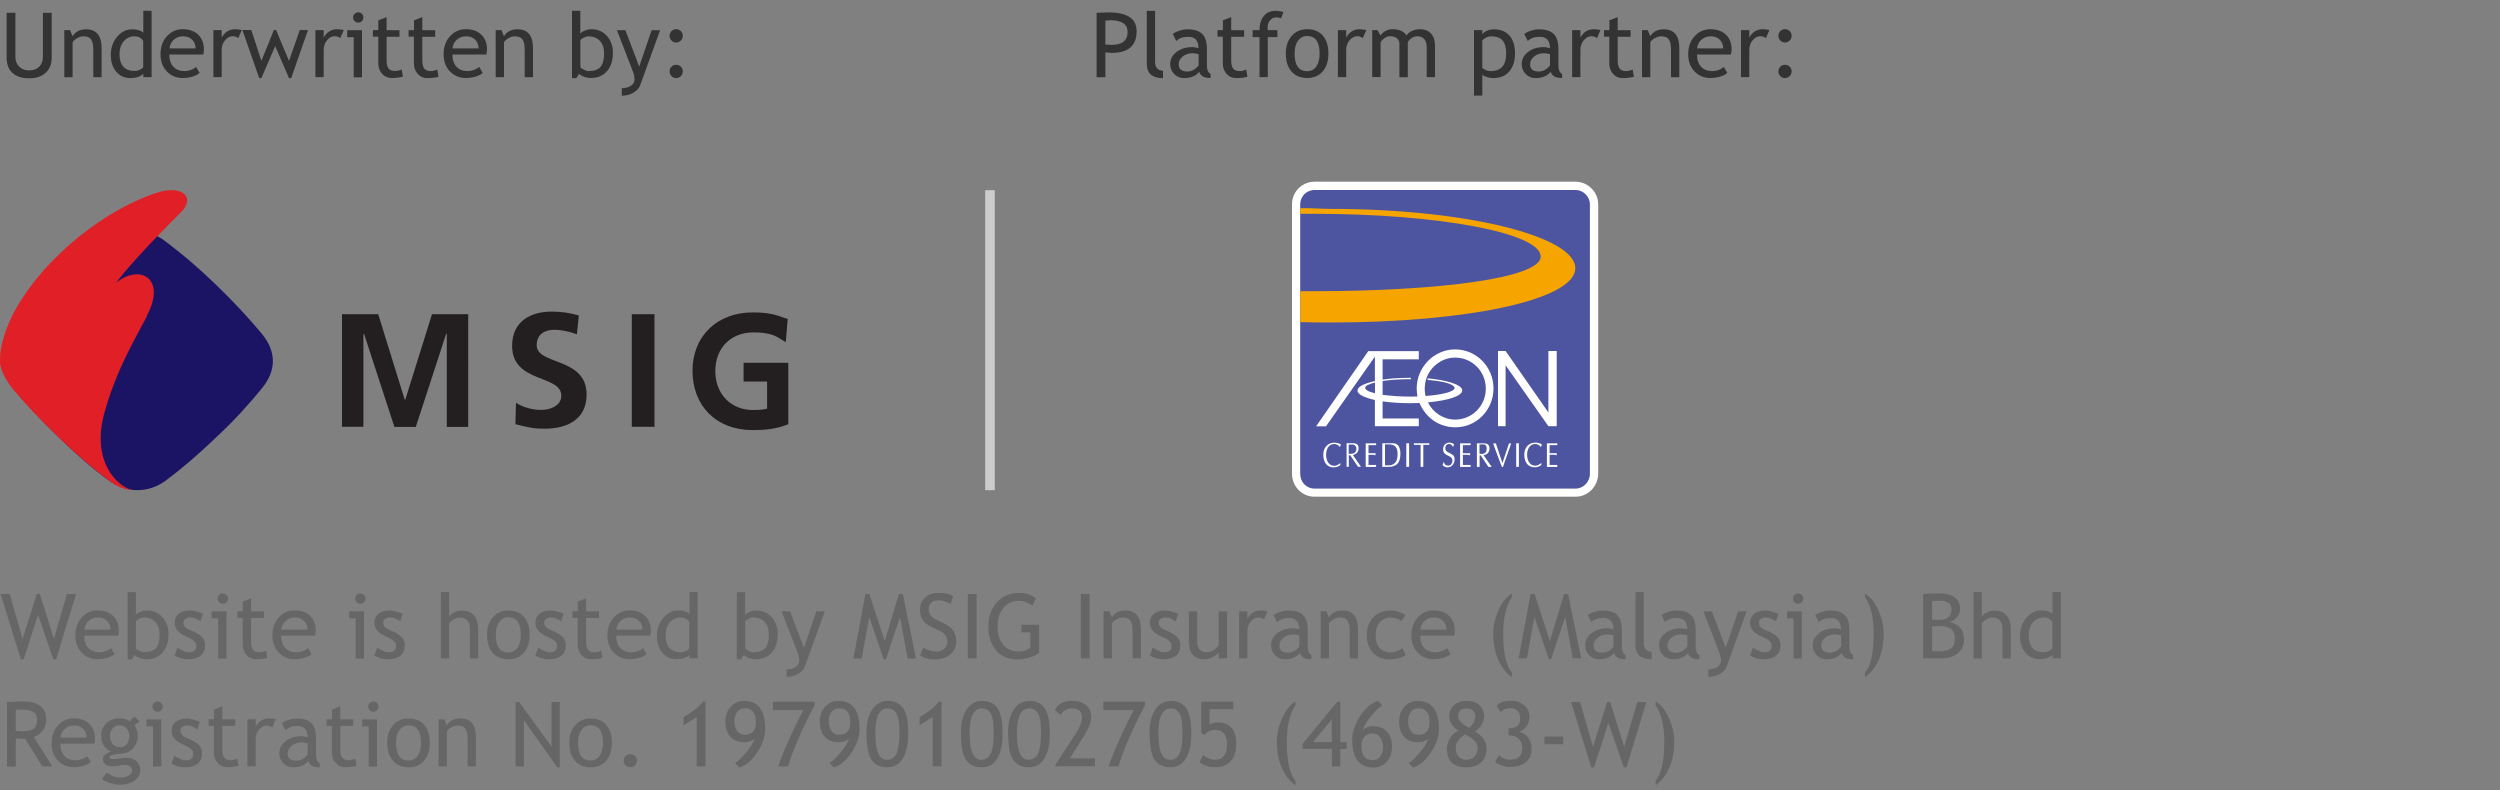 <?xml version="1.0" encoding="utf-8"?>
<!-- Generator: Adobe Illustrator 24.1.3, SVG Export Plug-In . SVG Version: 6.00 Build 0)  -->
<svg version="1.1" id="Layer_1" xmlns="http://www.w3.org/2000/svg" xmlns:xlink="http://www.w3.org/1999/xlink" x="0px" y="0px"
	 viewBox="0 0 250 79" style="enable-background:new 0 0 250 79;" xml:space="preserve">
<rect x="0" y="0" width="250" height="79" fill="#808080" stroke="none"/>
<style type="text/css">
	.st0{fill:#FFFFFF;}
	.st1{fill-rule:evenodd;clip-rule:evenodd;fill:#4E55A0;}
	.st2{fill-rule:evenodd;clip-rule:evenodd;fill:#F6A500;}
	.st3{fill-rule:evenodd;clip-rule:evenodd;fill:#FFFFFF;}
	.st4{fill:#333333;}
	.st5{fill:#666666;}
	.st6{fill:#1B1464;}
	.st7{fill:#E11F27;}
	.st8{fill:#231F20;}
	.st9{fill:none;stroke:#CCCCCC;stroke-width:0.954;stroke-miterlimit:10;}
</style>
<g>
	<g>
		<g>
			<g>
				<g>
					<path class="st0" d="M157.56,49.67h-26.1c-1.27,0-2.26-1.02-2.26-2.31V20.43c0-1.25,1.01-2.26,2.26-2.26h26.1
						c1.22,0,2.26,1.03,2.26,2.26v26.93C159.81,48.64,158.8,49.67,157.56,49.67z"/>
				</g>
				<g>
					<path class="st1" d="M131.46,19h26.1c0.77,0,1.43,0.66,1.43,1.44v26.93c0,0.83-0.66,1.49-1.43,1.49h-26.1
						c-0.83,0-1.44-0.66-1.44-1.49V20.43C130.02,19.66,130.63,19,131.46,19L131.46,19z"/>
				</g>
			</g>
			<path class="st2" d="M130.02,29.12c0.42,0,0.96,0,1.37,0c12.52,0,22.68-1.32,22.68-3.46c0-2.36-10.16-4.28-22.68-4.28
				c-0.42,0-0.95,0-1.37,0v-0.56c0.95-0.03,2.11,0.07,3.07,0.07c13.51,0,24.44,2.74,24.44,5.93c0,3.18-10.93,5.43-24.44,5.43
				c-0.97,0-2.12,0-3.07-0.04V29.12L130.02,29.12z"/>
			<path class="st3" d="M133.99,44.71c-0.05-0.11-0.29-0.31-0.57-0.31c-0.55,0-0.81,0.53-0.81,1.08c0,0.66,0.33,1.1,0.82,1.1
				c0.28,0,0.55-0.22,0.6-0.28l0,0v0.22c-0.22,0.16-0.44,0.22-0.66,0.22c-0.66,0-1.04-0.49-1.04-1.26c0-0.77,0.49-1.21,1.1-1.21
				c0.22,0,0.44,0.06,0.66,0.17L133.99,44.71z"/>
			<path class="st3" d="M134.86,44.45c0.11,0,0.33,0,0.44,0c0.22,0.05,0.34,0.21,0.34,0.43c0,0.27-0.13,0.41-0.34,0.47
				c-0.17,0.05-0.37,0.03-0.43,0.03v-0.93L134.86,44.45z M135.29,45.5c0.27-0.06,0.57-0.24,0.57-0.68c0-0.33-0.16-0.5-0.6-0.5h-0.6
				v2.36l0,0c0,0,0.05,0,0.11,0c0.06,0,0.06,0,0.11,0v-1.15h0.15l0.77,1.15c0.05,0,0.07,0,0.13,0c0.06,0,0.11,0,0.17,0L135.29,45.5z
				"/>
			<path class="st3" d="M136.85,44.51v-0.02v0.83h0.43c0.05,0,0.16,0,0.27,0v0.22c-0.11-0.06-0.22-0.06-0.27-0.06h-0.43v1.01l0.76,0
				c0,0.05,0,0.03,0,0.09c0,0,0,0.05,0,0.11h-1.04v-2.36h1.04c0,0,0,0.05,0,0.11v0.07H136.85z"/>
			<path class="st3" d="M146.29,44.51v-0.02v0.83h0.44c0.06,0,0.16,0,0.28,0v0.22c-0.11-0.06-0.22-0.06-0.28-0.06h-0.44v1.01l0.77,0
				c0,0.05,0,0.03,0,0.09c0,0,0,0.05,0,0.11h-1.05v-2.36h1.05c0,0,0,0.05,0,0.11v0.07H146.29z"/>
			<path class="st3" d="M154.96,44.51v-0.02v0.83h0.44c0.06,0,0.16,0,0.27,0v0.22c-0.11-0.06-0.22-0.06-0.27-0.06h-0.44v1.01l0.76,0
				c0,0.05,0.01,0.03,0.01,0.09c0,0,0,0.05,0,0.11h-1.04v-2.36h1.04c0,0,0,0.05,0,0.11v0.07H154.96z"/>
			<path class="st3" d="M138.49,44.44c0.11,0,0.22,0,0.39,0c0.6,0,0.88,0.27,0.88,0.99c0,0.44-0.11,0.82-0.44,0.99
				c-0.22,0.16-0.55,0.11-0.82,0.11V44.44L138.49,44.44z M138.22,46.69h0.61c0.27,0,0.6-0.05,0.88-0.27
				c0.22-0.22,0.33-0.55,0.33-1.05c0-0.33-0.06-0.66-0.27-0.88c-0.27-0.22-0.55-0.16-0.88-0.16h-0.66V46.69L138.22,46.69z"/>
			<path class="st3" d="M140.63,46.69c0.06,0,0.11,0,0.17,0c0.05,0,0.05,0,0.11,0v-2.36c-0.05,0-0.05,0-0.11,0
				c-0.06,0-0.11,0-0.17,0V46.69L140.63,46.69z"/>
			<path class="st3" d="M141.4,44.49c0.16,0,0.38,0,0.66,0v2.2c0.06,0,0.11,0,0.11,0c0.05,0,0.11,0,0.16,0v-2.2l0,0
				c0.22,0,0.44,0,0.6,0v-0.05c0-0.06,0-0.11,0-0.11h-1.54V44.49z"/>
			<path class="st3" d="M145.4,44.45"/>
			<line class="st3" x1="145.3" y1="44.71" x2="145.3" y2="44.71"/>
			<path class="st3" d="M144.26,46.52c0.11,0.11,0.33,0.22,0.49,0.22c0.38,0,0.71-0.33,0.71-0.82c0-0.72-0.93-0.5-0.93-1.1
				c0-0.28,0.16-0.42,0.39-0.42c0.16,0,0.33,0.15,0.38,0.31l0.1-0.26c0,0,0.01-0.01,0.01-0.01c-0.11-0.11-0.3-0.18-0.47-0.18
				c-0.33,0-0.63,0.23-0.63,0.67c0,0.77,0.93,0.5,0.93,1.15c0,0.28-0.19,0.48-0.41,0.48c-0.28,0-0.36-0.14-0.47-0.37L144.26,46.52z"
				/>
			<path class="st3" d="M147.96,44.44c0.11,0,0.33,0,0.44,0c0.22,0.05,0.27,0.22,0.27,0.44c0,0.27-0.11,0.44-0.33,0.49
				c-0.17,0.06-0.33,0-0.39,0V44.44L147.96,44.44z M148.36,45.52c0.33-0.06,0.59-0.25,0.59-0.69c0-0.33-0.16-0.5-0.66-0.5h-0.6v2.36
				l0,0c0.05,0,0.11,0,0.16,0c0,0,0.06,0,0.11,0v-1.15h0.11l0.77,1.15c0.05,0,0.11,0,0.17,0c0.05,0,0.11,0,0.16,0L148.36,45.52z"/>
			<path class="st3" d="M150.24,46.31l0.66-1.97l0.22,0c-0.06,0.22-0.71,1.98-0.82,2.36h-0.06h-0.05c-0.33-0.82-0.77-2.08-0.88-2.36
				c0.05,0,0.11,0,0.17,0c0,0,0.05,0,0.11,0L150.24,46.31z"/>
			<path class="st3" d="M150.47,45.86"/>
			<path class="st3" d="M151.62,46.69c0.05,0,0.11,0,0.16,0c0,0,0.05,0,0.11,0v-2.36c-0.05,0-0.11,0-0.11,0c-0.05,0-0.11,0-0.16,0
				V46.69L151.62,46.69z"/>
			<path class="st3" d="M154.09,44.71c-0.06-0.11-0.28-0.31-0.56-0.31c-0.55,0-0.82,0.52-0.82,1.07c0,0.66,0.33,1.1,0.82,1.1
				c0.27,0,0.55-0.22,0.6-0.28l0,0v0.22c-0.22,0.16-0.44,0.22-0.66,0.22c-0.66,0-1.04-0.49-1.04-1.26c0-0.77,0.49-1.21,1.1-1.21
				c0.22,0,0.44,0.06,0.66,0.17L154.09,44.71z"/>
			<g>
				<path class="st3" d="M138.26,38.1v1.38c0.77,0.11,1.75,0.18,2.85,0.18c0.22,0,0.47-0.01,0.64-0.01l-0.01-0.06l-0.02-0.1
					c-0.01-0.07-0.05-0.37-0.05-0.65c0-2.14,1.75-3.9,3.84-3.9c2.14,0,3.84,1.76,3.84,3.9c0,2.14-1.69,3.91-3.84,3.89
					c-1.67-0.01-2.96-1.01-3.56-2.43c-0.27,0-0.61,0.02-0.94,0.02c-0.99,0-1.92-0.07-2.75-0.18v0.01v1.7h3.62v0.77h-4.39V40
					c-1.04-0.23-1.73-0.56-1.74-0.93c-0.01-0.38,0.58-0.7,1.74-0.97v-2.44l-4.89,6.97h-0.99l5.22-7.52h5.05v0.82h-3.62v2.03
					c0.68-0.08,1.12-0.17,2.77-0.18c0,0,0.07,0,0.07,0.07c0,0,0,0.08-0.08,0.08C141.02,37.92,139.69,37.89,138.26,38.1z"/>
				<polygon class="st3" points="155.67,35.1 155.67,42.62 154.84,42.62 150.56,36.53 150.56,42.62 149.8,42.62 149.8,35.1 
					150.56,35.1 154.84,41.25 154.84,35.1 155.67,35.1 				"/>
				<path class="st1" d="M137.5,39.33c-0.68-0.16-0.98-0.37-0.98-0.54c0-0.2,0.28-0.36,0.98-0.54V39.33L137.5,39.33z"/>
				<path class="st1" d="M145.51,35.76c1.7,0,3.06,1.37,3.07,3.08c0.02,1.69-1.33,3.12-3.07,3.12c-1.15,0-2.2-0.69-2.7-1.69
					l-0.01-0.01l-0.01-0.02c1.96-0.19,3.51-0.63,3.43-1.25c-0.06-0.53-1.59-0.99-3.4-1.15c-0.07-0.01-0.08,0.07-0.08,0.07
					c-0.01,0.08,0.07,0.08,0.07,0.08c2.78,0.24,2.65,0.81,2.65,0.81c-0.01,0.34-1.1,0.66-2.9,0.8c0,0-0.41-1.37,0.54-2.62
					C143.1,36.98,143.94,35.76,145.51,35.76z"/>
			</g>
		</g>
	</g>
</g>
<g>
	<path class="st4" d="M0.66,1.28h0.88v4.41c0,0.39,0.12,0.72,0.37,0.97C2.16,6.91,2.49,7.04,2.9,7.04c0.43,0,0.77-0.12,1.02-0.37
		s0.37-0.58,0.37-1V1.28h0.88v4.48c0,0.65-0.2,1.16-0.61,1.52C4.16,7.65,3.61,7.83,2.91,7.83c-0.72,0-1.28-0.18-1.67-0.54
		S0.66,6.42,0.66,5.75V1.28z"/>
	<path class="st4" d="M9.33,7.72V4.98c0-0.5-0.08-0.85-0.23-1.05s-0.4-0.3-0.76-0.3c-0.19,0-0.39,0.06-0.6,0.17S7.38,4.05,7.26,4.22
		v3.5H6.43V3.01H7l0.26,0.61c0.28-0.46,0.73-0.69,1.35-0.69c1.03,0,1.55,0.63,1.55,1.88v2.91H9.33z"/>
	<path class="st4" d="M14.33,7.71V7.37c-0.29,0.29-0.71,0.44-1.27,0.44c-0.59,0-1.07-0.21-1.43-0.63s-0.55-0.98-0.55-1.69
		c0-0.71,0.21-1.31,0.63-1.81s0.92-0.75,1.51-0.75c0.49,0,0.86,0.11,1.11,0.34V1.08h0.83v6.63H14.33z M14.33,4.1
		c-0.21-0.32-0.5-0.47-0.87-0.47c-0.45,0-0.81,0.17-1.09,0.5c-0.28,0.33-0.42,0.76-0.42,1.27c0,1.13,0.52,1.7,1.55,1.7
		c0.13,0,0.29-0.04,0.47-0.12c0.18-0.08,0.3-0.17,0.35-0.27V4.1z"/>
	<path class="st4" d="M20.32,5.45h-3.39c0,0.55,0.15,0.97,0.45,1.27c0.27,0.26,0.61,0.39,1.03,0.39c0.48,0,0.88-0.14,1.2-0.42
		l0.35,0.6c-0.13,0.13-0.33,0.24-0.59,0.33c-0.33,0.12-0.71,0.18-1.12,0.18c-0.59,0-1.09-0.2-1.51-0.6
		c-0.46-0.44-0.69-1.04-0.69-1.78c0-0.78,0.24-1.4,0.71-1.87c0.42-0.42,0.92-0.63,1.5-0.63c0.67,0,1.2,0.19,1.58,0.57
		c0.37,0.36,0.55,0.85,0.55,1.45C20.39,5.12,20.37,5.29,20.32,5.45z M18.3,3.63c-0.37,0-0.68,0.12-0.94,0.36
		c-0.24,0.23-0.38,0.51-0.41,0.85h2.61c0-0.34-0.11-0.62-0.32-0.84C19.01,3.75,18.7,3.63,18.3,3.63z"/>
	<path class="st4" d="M23.83,3.81c-0.18-0.13-0.36-0.19-0.55-0.19c-0.3,0-0.55,0.14-0.78,0.41c-0.22,0.27-0.33,0.6-0.33,0.98v2.7
		h-0.83V3.01h0.83v0.75c0.3-0.56,0.76-0.84,1.36-0.84c0.15,0,0.36,0.03,0.65,0.08L23.83,3.81z"/>
	<path class="st4" d="M29.12,7.81H28.9l-1.38-3.2l-1.38,3.2h-0.22L24.24,3h0.89l1.01,3.09L27.39,3h0.22l1.29,3.09L29.98,3h0.82
		L29.12,7.81z"/>
	<path class="st4" d="M34.02,3.81c-0.18-0.13-0.36-0.19-0.55-0.19c-0.29,0-0.55,0.14-0.77,0.41c-0.22,0.27-0.33,0.6-0.33,0.98v2.7
		h-0.83V3.01h0.83v0.75c0.3-0.56,0.76-0.84,1.36-0.84c0.15,0,0.36,0.03,0.65,0.08L34.02,3.81z"/>
	<path class="st4" d="M35.37,7.72v-4h-0.65v-0.7h1.48v4.71H35.37z M35.82,1.23c0.14,0,0.27,0.05,0.37,0.15
		c0.1,0.1,0.15,0.22,0.15,0.36c0,0.14-0.05,0.27-0.15,0.37c-0.1,0.1-0.22,0.15-0.37,0.15c-0.14,0-0.26-0.05-0.36-0.15
		c-0.1-0.1-0.15-0.22-0.15-0.37s0.05-0.27,0.15-0.36S35.68,1.23,35.82,1.23z"/>
	<path class="st4" d="M37.83,3.67h-0.54V3.01h0.54V2.03l0.83-0.32v1.31h1.29v0.66h-1.29v2.34c0,0.4,0.07,0.68,0.2,0.84
		C39,7.02,39.21,7.1,39.51,7.1c0.21,0,0.44-0.05,0.66-0.16l0.12,0.73c-0.35,0.09-0.72,0.13-1.14,0.13c-0.37,0-0.69-0.14-0.94-0.42
		c-0.26-0.28-0.38-0.63-0.38-1.05V3.67z"/>
	<path class="st4" d="M41.4,3.67h-0.54V3.01h0.54V2.03l0.83-0.32v1.31h1.29v0.66h-1.29v2.34c0,0.4,0.07,0.68,0.2,0.84
		c0.13,0.17,0.35,0.25,0.64,0.25c0.21,0,0.44-0.05,0.66-0.16l0.12,0.73c-0.35,0.09-0.72,0.13-1.14,0.13c-0.37,0-0.69-0.14-0.94-0.42
		c-0.26-0.28-0.38-0.63-0.38-1.05V3.67z"/>
	<path class="st4" d="M48.63,5.45h-3.39c0,0.55,0.15,0.97,0.45,1.27c0.27,0.26,0.61,0.39,1.03,0.39c0.48,0,0.88-0.14,1.2-0.42
		l0.35,0.6c-0.13,0.13-0.33,0.24-0.59,0.33c-0.33,0.12-0.71,0.18-1.12,0.18c-0.59,0-1.09-0.2-1.51-0.6
		c-0.46-0.44-0.69-1.04-0.69-1.78c0-0.78,0.24-1.4,0.71-1.87c0.42-0.42,0.92-0.63,1.5-0.63c0.67,0,1.2,0.19,1.58,0.57
		c0.37,0.36,0.55,0.85,0.55,1.45C48.7,5.12,48.67,5.29,48.63,5.45z M46.6,3.63c-0.37,0-0.68,0.12-0.94,0.36
		c-0.24,0.23-0.38,0.51-0.41,0.85h2.61c0-0.34-0.11-0.62-0.32-0.84C47.32,3.75,47,3.63,46.6,3.63z"/>
	<path class="st4" d="M52.47,7.72V4.98c0-0.5-0.08-0.85-0.23-1.05c-0.15-0.2-0.4-0.3-0.76-0.3c-0.19,0-0.39,0.06-0.6,0.17
		s-0.37,0.25-0.48,0.42v3.5h-0.83V3.01h0.57l0.26,0.61c0.28-0.46,0.73-0.69,1.35-0.69c1.03,0,1.55,0.63,1.55,1.88v2.91H52.47z"/>
	<path class="st4" d="M57.92,7.38l-0.29,0.43H57.2V1.08h0.83v2.28c0.08-0.11,0.23-0.21,0.45-0.3c0.22-0.09,0.43-0.14,0.64-0.14
		c0.64,0,1.17,0.22,1.57,0.67c0.4,0.45,0.6,1.01,0.6,1.69c0,0.79-0.2,1.4-0.6,1.85c-0.4,0.45-0.94,0.67-1.63,0.67
		c-0.22,0-0.44-0.04-0.66-0.12C58.19,7.6,58.03,7.5,57.92,7.38z M58.04,4v2.72c0,0.05,0.1,0.12,0.31,0.23s0.37,0.16,0.47,0.16
		c0.57,0,0.98-0.14,1.22-0.41s0.37-0.73,0.37-1.37c0-0.53-0.14-0.95-0.43-1.25s-0.67-0.45-1.16-0.45c-0.1,0-0.25,0.04-0.43,0.13
		C58.21,3.85,58.09,3.92,58.04,4z"/>
	<path class="st4" d="M64.02,8.52c-0.11,0.3-0.34,0.55-0.68,0.75c-0.35,0.2-0.73,0.3-1.16,0.3V8.82c0.35,0,0.65-0.08,0.9-0.24
		c0.25-0.16,0.37-0.36,0.37-0.6c0-0.26-0.04-0.51-0.14-0.76c-0.09-0.25-0.21-0.56-0.35-0.93l-1.27-3.27h0.85l1.38,3.64l1.24-3.64
		h0.85L64.02,8.52z"/>
	<path class="st4" d="M67.62,2.92c0.18,0,0.34,0.06,0.47,0.19s0.19,0.28,0.19,0.47s-0.06,0.34-0.19,0.47s-0.28,0.2-0.47,0.2
		s-0.34-0.06-0.47-0.2s-0.19-0.29-0.19-0.47s0.06-0.34,0.19-0.47S67.44,2.92,67.62,2.92z M67.62,6.48c0.18,0,0.34,0.06,0.47,0.19
		s0.19,0.28,0.19,0.47s-0.06,0.34-0.19,0.47c-0.13,0.13-0.28,0.2-0.47,0.2s-0.34-0.07-0.47-0.2c-0.13-0.13-0.19-0.29-0.19-0.47
		s0.06-0.34,0.19-0.47S67.44,6.48,67.62,6.48z"/>
</g>
<g>
	<path class="st4" d="M110.54,5.24v2.48h-0.88V1.28c0.67-0.03,1.07-0.04,1.2-0.04c1.87,0,2.8,0.63,2.8,1.88
		c0,1.45-0.83,2.17-2.48,2.17C111.09,5.28,110.87,5.27,110.54,5.24z M110.54,2.07v2.38c0.37,0.03,0.57,0.04,0.59,0.04
		c1.09,0,1.63-0.43,1.63-1.29c0-0.79-0.58-1.18-1.74-1.18C110.9,2.03,110.74,2.04,110.54,2.07z"/>
	<path class="st4" d="M114.68,6.39v-5.3h0.83v5.16c0,0.25,0.07,0.45,0.22,0.6c0.14,0.15,0.33,0.22,0.57,0.22v0.75
		C115.22,7.81,114.68,7.33,114.68,6.39z"/>
	<path class="st4" d="M119.92,7.18c-0.33,0.42-0.85,0.63-1.53,0.63c-0.37,0-0.69-0.13-0.96-0.4c-0.27-0.27-0.41-0.6-0.41-1
		c0-0.48,0.21-0.88,0.63-1.21c0.42-0.33,0.95-0.49,1.6-0.49c0.18,0,0.38,0.04,0.6,0.11c0-0.76-0.34-1.14-1.02-1.14
		c-0.52,0-0.92,0.14-1.2,0.42l-0.35-0.7c0.16-0.13,0.38-0.24,0.66-0.33c0.28-0.09,0.55-0.14,0.8-0.14c0.68,0,1.18,0.16,1.49,0.47
		s0.46,0.8,0.46,1.48v1.69c0,0.41,0.12,0.69,0.37,0.83V7.8c-0.34,0-0.59-0.05-0.76-0.15S120,7.4,119.92,7.18z M119.85,5.41
		c-0.26-0.06-0.45-0.09-0.55-0.09c-0.42,0-0.77,0.11-1.03,0.33s-0.4,0.47-0.4,0.77c0,0.49,0.29,0.73,0.87,0.73
		c0.42,0,0.8-0.2,1.12-0.6V5.41z"/>
	<path class="st4" d="M122.29,3.67h-0.54V3.01h0.54V2.03l0.83-0.32v1.31h1.29v0.66h-1.29v2.34c0,0.4,0.07,0.68,0.2,0.84
		s0.35,0.25,0.64,0.25c0.21,0,0.44-0.05,0.66-0.16l0.12,0.73c-0.35,0.09-0.73,0.13-1.14,0.13c-0.37,0-0.69-0.14-0.94-0.42
		c-0.26-0.28-0.38-0.63-0.38-1.05V3.67z"/>
	<path class="st4" d="M128.11,1.83c-0.17-0.06-0.33-0.09-0.47-0.09c-0.25,0-0.46,0.1-0.63,0.29s-0.25,0.44-0.25,0.73
		c0,0.08,0.01,0.16,0.02,0.25h0.96v0.7h-0.96v4h-0.83v-4h-0.69v-0.7h0.69c0-0.6,0.15-1.07,0.44-1.42s0.69-0.51,1.17-0.51
		c0.24,0,0.5,0.04,0.78,0.13L128.11,1.83z"/>
	<path class="st4" d="M128.58,5.35c0-0.73,0.2-1.31,0.59-1.76c0.39-0.45,0.91-0.67,1.54-0.67c0.67,0,1.2,0.21,1.57,0.64
		s0.56,1.02,0.56,1.79c0,0.76-0.19,1.36-0.57,1.79c-0.38,0.44-0.9,0.66-1.56,0.66c-0.67,0-1.19-0.22-1.57-0.66
		S128.58,6.1,128.58,5.35z M129.46,5.35c0,1.18,0.42,1.77,1.25,1.77c0.39,0,0.7-0.16,0.92-0.47c0.22-0.32,0.33-0.75,0.33-1.3
		c0-1.17-0.42-1.75-1.25-1.75c-0.38,0-0.68,0.16-0.91,0.47C129.57,4.38,129.46,4.81,129.46,5.35z"/>
	<path class="st4" d="M136.28,3.81c-0.18-0.13-0.37-0.19-0.55-0.19c-0.3,0-0.55,0.14-0.78,0.41c-0.22,0.27-0.33,0.6-0.33,0.98v2.7
		h-0.83V3.01h0.83v0.75c0.3-0.56,0.76-0.84,1.36-0.84c0.15,0,0.36,0.03,0.65,0.08L136.28,3.81z"/>
	<path class="st4" d="M142.67,7.72V4.74c0-0.74-0.32-1.11-0.96-1.11c-0.2,0-0.39,0.06-0.57,0.19s-0.29,0.27-0.36,0.42v3.48h-0.84
		V4.37c0-0.23-0.09-0.41-0.26-0.55c-0.17-0.13-0.41-0.2-0.69-0.2c-0.17,0-0.34,0.06-0.53,0.19c-0.19,0.13-0.32,0.27-0.4,0.43v3.47
		h-0.84V3.01h0.54l0.28,0.54c0.32-0.42,0.72-0.63,1.21-0.63c0.67,0,1.14,0.21,1.41,0.63c0.09-0.18,0.27-0.33,0.52-0.45
		s0.52-0.18,0.79-0.18c0.49,0,0.86,0.14,1.13,0.43s0.4,0.69,0.4,1.21v3.15H142.67z"/>
	<path class="st4" d="M148.23,7.46v2.1h-0.83V3.01h0.83V3.4c0.32-0.32,0.7-0.47,1.15-0.47c0.67,0,1.19,0.21,1.56,0.62
		s0.56,1.03,0.56,1.83c0,0.71-0.19,1.3-0.56,1.75c-0.38,0.45-0.92,0.68-1.63,0.68c-0.2,0-0.41-0.04-0.64-0.11
		C148.45,7.63,148.3,7.55,148.23,7.46z M148.23,4.03v2.74c0.05,0.08,0.16,0.15,0.33,0.23s0.34,0.11,0.5,0.11
		c1.04,0,1.56-0.59,1.56-1.76c0-0.59-0.12-1.03-0.37-1.31s-0.64-0.41-1.18-0.41c-0.12,0-0.26,0.04-0.43,0.12
		S148.33,3.92,148.23,4.03z"/>
	<path class="st4" d="M155.07,7.18c-0.33,0.42-0.85,0.63-1.53,0.63c-0.37,0-0.69-0.13-0.96-0.4c-0.27-0.27-0.41-0.6-0.41-1
		c0-0.48,0.21-0.88,0.63-1.21c0.42-0.33,0.95-0.49,1.6-0.49c0.18,0,0.38,0.04,0.6,0.11c0-0.76-0.34-1.14-1.02-1.14
		c-0.52,0-0.92,0.14-1.2,0.42l-0.35-0.7c0.16-0.13,0.38-0.24,0.66-0.33c0.28-0.09,0.55-0.14,0.8-0.14c0.68,0,1.18,0.16,1.49,0.47
		c0.31,0.31,0.46,0.8,0.46,1.48v1.69c0,0.41,0.12,0.69,0.37,0.83V7.8c-0.34,0-0.59-0.05-0.76-0.15
		C155.27,7.56,155.15,7.4,155.07,7.18z M154.99,5.41c-0.26-0.06-0.45-0.09-0.55-0.09c-0.42,0-0.77,0.11-1.03,0.33
		s-0.4,0.47-0.4,0.77c0,0.49,0.29,0.73,0.87,0.73c0.42,0,0.79-0.2,1.12-0.6V5.41z"/>
	<path class="st4" d="M159.7,3.81c-0.18-0.13-0.36-0.19-0.55-0.19c-0.3,0-0.55,0.14-0.78,0.41c-0.22,0.27-0.33,0.6-0.33,0.98v2.7
		h-0.83V3.01h0.83v0.75c0.3-0.56,0.76-0.84,1.36-0.84c0.15,0,0.37,0.03,0.65,0.08L159.7,3.81z"/>
	<path class="st4" d="M160.94,3.67h-0.54V3.01h0.54V2.03l0.83-0.32v1.31h1.29v0.66h-1.29v2.34c0,0.4,0.07,0.68,0.2,0.84
		c0.13,0.17,0.35,0.25,0.64,0.25c0.21,0,0.44-0.05,0.66-0.16l0.12,0.73c-0.35,0.09-0.72,0.13-1.14,0.13c-0.37,0-0.69-0.14-0.94-0.42
		c-0.26-0.28-0.38-0.63-0.38-1.05V3.67z"/>
	<path class="st4" d="M167.1,7.72V4.98c0-0.5-0.08-0.85-0.23-1.05c-0.15-0.2-0.4-0.3-0.76-0.3c-0.19,0-0.39,0.06-0.6,0.17
		s-0.37,0.25-0.48,0.42v3.5h-0.83V3.01h0.57l0.26,0.61c0.28-0.46,0.73-0.69,1.35-0.69c1.03,0,1.55,0.63,1.55,1.88v2.91H167.1z"/>
	<path class="st4" d="M173.09,5.45h-3.39c0,0.55,0.15,0.97,0.45,1.27c0.27,0.26,0.61,0.39,1.03,0.39c0.48,0,0.88-0.14,1.2-0.42
		l0.35,0.6c-0.13,0.13-0.33,0.24-0.59,0.33c-0.33,0.12-0.71,0.18-1.12,0.18c-0.59,0-1.09-0.2-1.51-0.6
		c-0.46-0.44-0.69-1.04-0.69-1.78c0-0.78,0.24-1.4,0.71-1.87c0.42-0.42,0.92-0.63,1.5-0.63c0.67,0,1.2,0.19,1.58,0.57
		c0.37,0.36,0.55,0.85,0.55,1.45C173.16,5.12,173.13,5.29,173.09,5.45z M171.06,3.63c-0.37,0-0.68,0.12-0.94,0.36
		c-0.24,0.23-0.38,0.51-0.41,0.85h2.61c0-0.34-0.11-0.62-0.32-0.84C171.78,3.75,171.46,3.63,171.06,3.63z"/>
	<path class="st4" d="M176.59,3.81c-0.18-0.13-0.36-0.19-0.55-0.19c-0.3,0-0.55,0.14-0.78,0.41c-0.22,0.27-0.33,0.6-0.33,0.98v2.7
		h-0.83V3.01h0.83v0.75c0.3-0.56,0.76-0.84,1.36-0.84c0.15,0,0.37,0.03,0.65,0.08L176.59,3.81z"/>
	<path class="st4" d="M178.5,2.92c0.18,0,0.34,0.06,0.47,0.19s0.19,0.28,0.19,0.47s-0.06,0.34-0.19,0.47s-0.28,0.2-0.47,0.2
		s-0.34-0.06-0.47-0.2s-0.19-0.29-0.19-0.47s0.06-0.34,0.19-0.47S178.31,2.92,178.5,2.92z M178.5,6.48c0.18,0,0.34,0.06,0.47,0.19
		s0.19,0.28,0.19,0.47s-0.06,0.34-0.19,0.47c-0.13,0.13-0.28,0.2-0.47,0.2s-0.34-0.07-0.47-0.2c-0.13-0.13-0.19-0.29-0.19-0.47
		s0.06-0.34,0.19-0.47S178.31,6.48,178.5,6.48z"/>
</g>
<g>
	<path class="st5" d="M5.61,65.93H5.33L3.8,61.49l-1.43,4.44H2.09L0.06,59.4h0.91l1.29,4.5l1.42-4.5h0.31l1.4,4.49L6.7,59.4h0.91
		L5.61,65.93z"/>
	<path class="st5" d="M11.81,63.57H8.42c0,0.55,0.15,0.97,0.45,1.27c0.27,0.26,0.61,0.39,1.03,0.39c0.48,0,0.88-0.14,1.2-0.42
		l0.35,0.6c-0.13,0.13-0.33,0.24-0.59,0.33c-0.33,0.12-0.71,0.18-1.12,0.18c-0.59,0-1.09-0.2-1.51-0.6
		c-0.46-0.44-0.69-1.04-0.69-1.78c0-0.78,0.24-1.4,0.71-1.87c0.42-0.42,0.92-0.63,1.5-0.63c0.67,0,1.2,0.19,1.58,0.57
		c0.37,0.36,0.55,0.85,0.55,1.45C11.88,63.24,11.86,63.41,11.81,63.57z M9.79,61.75c-0.37,0-0.68,0.12-0.94,0.36
		c-0.24,0.23-0.38,0.51-0.41,0.85h2.61c0-0.34-0.11-0.62-0.32-0.84C10.5,61.87,10.19,61.75,9.79,61.75z"/>
	<path class="st5" d="M13.47,65.5l-0.29,0.43h-0.42v-6.72h0.83v2.28c0.08-0.11,0.23-0.21,0.45-0.3s0.43-0.14,0.64-0.14
		c0.64,0,1.17,0.22,1.57,0.67c0.4,0.45,0.6,1.01,0.6,1.69c0,0.79-0.2,1.4-0.6,1.85c-0.4,0.45-0.94,0.67-1.63,0.67
		c-0.22,0-0.44-0.04-0.66-0.12C13.74,65.72,13.58,65.62,13.47,65.5z M13.59,62.12v2.71c0,0.05,0.1,0.12,0.31,0.23
		s0.37,0.16,0.47,0.16c0.57,0,0.98-0.14,1.22-0.41c0.25-0.27,0.37-0.73,0.37-1.37c0-0.53-0.14-0.95-0.43-1.25s-0.67-0.45-1.16-0.45
		c-0.1,0-0.25,0.04-0.43,0.13S13.65,62.05,13.59,62.12z"/>
	<path class="st5" d="M17.46,65.56l0.29-0.79c0.47,0.3,0.84,0.46,1.12,0.46c0.52,0,0.77-0.22,0.77-0.65c0-0.31-0.25-0.58-0.75-0.8
		c-0.38-0.18-0.64-0.31-0.78-0.4c-0.13-0.09-0.25-0.19-0.35-0.31c-0.1-0.12-0.17-0.24-0.22-0.37c-0.05-0.13-0.07-0.27-0.07-0.42
		c0-0.39,0.14-0.69,0.42-0.91s0.65-0.32,1.1-0.32c0.34,0,0.77,0.11,1.3,0.32l-0.24,0.77c-0.33-0.26-0.66-0.39-1-0.39
		c-0.2,0-0.37,0.05-0.5,0.14c-0.14,0.09-0.2,0.21-0.2,0.36c0,0.3,0.17,0.53,0.51,0.69l0.6,0.27c0.37,0.17,0.63,0.36,0.8,0.57
		s0.25,0.48,0.25,0.8c0,0.42-0.15,0.75-0.44,0.99c-0.3,0.24-0.71,0.36-1.23,0.36C18.37,65.93,17.9,65.81,17.46,65.56z"/>
	<path class="st5" d="M21.82,65.84v-4h-0.65v-0.7h1.48v4.71H21.82z M22.28,59.35c0.14,0,0.27,0.05,0.37,0.15
		c0.1,0.1,0.15,0.22,0.15,0.36c0,0.14-0.05,0.27-0.15,0.37c-0.1,0.1-0.22,0.15-0.37,0.15c-0.14,0-0.26-0.05-0.36-0.15
		c-0.1-0.1-0.15-0.22-0.15-0.37c0-0.14,0.05-0.27,0.15-0.37S22.13,59.35,22.28,59.35z"/>
	<path class="st5" d="M24.28,61.79h-0.54v-0.66h0.54v-0.98l0.83-0.32v1.31h1.29v0.66h-1.29v2.34c0,0.4,0.07,0.68,0.2,0.84
		c0.13,0.17,0.35,0.25,0.64,0.25c0.21,0,0.44-0.05,0.66-0.16l0.12,0.73c-0.35,0.09-0.73,0.13-1.14,0.13c-0.37,0-0.69-0.14-0.94-0.42
		c-0.26-0.28-0.38-0.63-0.38-1.05V61.79z"/>
	<path class="st5" d="M31.51,63.57h-3.39c0,0.55,0.15,0.97,0.45,1.27c0.27,0.26,0.61,0.39,1.03,0.39c0.48,0,0.88-0.14,1.2-0.42
		l0.35,0.6c-0.13,0.13-0.33,0.24-0.59,0.33c-0.33,0.12-0.71,0.18-1.12,0.18c-0.59,0-1.09-0.2-1.51-0.6
		c-0.46-0.44-0.69-1.04-0.69-1.78c0-0.78,0.24-1.4,0.71-1.87c0.42-0.42,0.92-0.63,1.5-0.63c0.67,0,1.2,0.19,1.58,0.57
		c0.37,0.36,0.55,0.85,0.55,1.45C31.58,63.24,31.56,63.41,31.51,63.57z M29.49,61.75c-0.37,0-0.68,0.12-0.94,0.36
		c-0.24,0.23-0.38,0.51-0.41,0.85h2.61c0-0.34-0.11-0.62-0.32-0.84C30.2,61.87,29.89,61.75,29.49,61.75z"/>
	<path class="st5" d="M35.57,65.84v-4h-0.65v-0.7h1.48v4.71H35.57z M36.03,59.35c0.14,0,0.27,0.05,0.37,0.15
		c0.1,0.1,0.15,0.22,0.15,0.36c0,0.14-0.05,0.27-0.15,0.37c-0.1,0.1-0.22,0.15-0.37,0.15c-0.14,0-0.26-0.05-0.36-0.15
		c-0.1-0.1-0.15-0.22-0.15-0.37c0-0.14,0.05-0.27,0.15-0.37S35.89,59.35,36.03,59.35z"/>
	<path class="st5" d="M37.43,65.56l0.29-0.79c0.47,0.3,0.84,0.46,1.12,0.46c0.52,0,0.77-0.22,0.77-0.65c0-0.31-0.25-0.58-0.75-0.8
		c-0.38-0.18-0.64-0.31-0.78-0.4c-0.13-0.09-0.25-0.19-0.35-0.31c-0.1-0.12-0.17-0.24-0.22-0.37c-0.05-0.13-0.07-0.27-0.07-0.42
		c0-0.39,0.14-0.69,0.42-0.91s0.65-0.32,1.1-0.32c0.34,0,0.77,0.11,1.3,0.32l-0.24,0.77c-0.33-0.26-0.66-0.39-1-0.39
		c-0.2,0-0.37,0.05-0.5,0.14c-0.14,0.09-0.2,0.21-0.2,0.36c0,0.3,0.17,0.53,0.51,0.69l0.6,0.27c0.37,0.17,0.63,0.36,0.8,0.57
		c0.17,0.21,0.25,0.48,0.25,0.8c0,0.42-0.15,0.75-0.44,0.99c-0.3,0.24-0.71,0.36-1.23,0.36C38.33,65.93,37.86,65.81,37.43,65.56z"/>
	<path class="st5" d="M46.99,65.84v-2.96c0-0.35-0.09-0.63-0.26-0.83s-0.42-0.3-0.73-0.3c-0.2,0-0.41,0.06-0.61,0.18
		c-0.2,0.12-0.36,0.26-0.47,0.42v3.5h-0.83v-6.64h0.83v2.45c0.11-0.17,0.29-0.32,0.54-0.43c0.25-0.12,0.5-0.17,0.77-0.17
		c0.5,0,0.89,0.16,1.17,0.49c0.28,0.33,0.42,0.78,0.42,1.34v2.96H46.99z"/>
	<path class="st5" d="M48.7,63.48c0-0.73,0.2-1.31,0.59-1.76c0.39-0.45,0.91-0.67,1.54-0.67c0.67,0,1.2,0.21,1.57,0.64
		c0.37,0.43,0.56,1.02,0.56,1.79c0,0.76-0.19,1.36-0.57,1.79c-0.38,0.44-0.9,0.66-1.56,0.66c-0.67,0-1.19-0.22-1.57-0.66
		C48.89,64.82,48.7,64.23,48.7,63.48z M49.58,63.48c0,1.18,0.42,1.77,1.25,1.77c0.39,0,0.7-0.16,0.92-0.47
		c0.22-0.32,0.33-0.75,0.33-1.3c0-1.17-0.42-1.75-1.25-1.75c-0.38,0-0.68,0.16-0.91,0.47C49.69,62.5,49.58,62.93,49.58,63.48z"/>
	<path class="st5" d="M53.53,65.56l0.29-0.79c0.47,0.3,0.84,0.46,1.12,0.46c0.52,0,0.77-0.22,0.77-0.65c0-0.31-0.25-0.58-0.75-0.8
		c-0.38-0.18-0.64-0.31-0.78-0.4c-0.13-0.09-0.25-0.19-0.35-0.31c-0.1-0.12-0.17-0.24-0.22-0.37c-0.05-0.13-0.07-0.27-0.07-0.42
		c0-0.39,0.14-0.69,0.42-0.91s0.65-0.32,1.1-0.32c0.34,0,0.77,0.11,1.3,0.32l-0.24,0.77c-0.33-0.26-0.66-0.39-1-0.39
		c-0.2,0-0.37,0.05-0.5,0.14c-0.14,0.09-0.2,0.21-0.2,0.36c0,0.3,0.17,0.53,0.51,0.69l0.6,0.27c0.37,0.17,0.63,0.36,0.8,0.57
		c0.17,0.21,0.25,0.48,0.25,0.8c0,0.42-0.15,0.75-0.44,0.99c-0.3,0.24-0.71,0.36-1.23,0.36C54.43,65.93,53.97,65.81,53.53,65.56z"/>
	<path class="st5" d="M57.78,61.79h-0.54v-0.66h0.54v-0.98l0.83-0.32v1.31h1.29v0.66h-1.29v2.34c0,0.4,0.07,0.68,0.2,0.84
		c0.13,0.17,0.35,0.25,0.64,0.25c0.21,0,0.44-0.05,0.66-0.16l0.12,0.73c-0.35,0.09-0.72,0.13-1.14,0.13c-0.37,0-0.69-0.14-0.94-0.42
		c-0.26-0.28-0.38-0.63-0.38-1.05V61.79z"/>
	<path class="st5" d="M65.01,63.57h-3.39c0,0.55,0.15,0.97,0.45,1.27c0.27,0.26,0.61,0.39,1.03,0.39c0.48,0,0.88-0.14,1.2-0.42
		l0.35,0.6c-0.13,0.13-0.33,0.24-0.59,0.33c-0.33,0.12-0.71,0.18-1.12,0.18c-0.59,0-1.09-0.2-1.51-0.6
		c-0.46-0.44-0.69-1.04-0.69-1.78c0-0.78,0.24-1.4,0.71-1.87c0.42-0.42,0.92-0.63,1.5-0.63c0.67,0,1.2,0.19,1.58,0.57
		c0.37,0.36,0.55,0.85,0.55,1.45C65.08,63.24,65.06,63.41,65.01,63.57z M62.99,61.75c-0.37,0-0.68,0.12-0.94,0.36
		c-0.24,0.23-0.38,0.51-0.41,0.85h2.61c0-0.34-0.11-0.62-0.32-0.84C63.7,61.87,63.38,61.75,62.99,61.75z"/>
	<path class="st5" d="M68.94,65.84v-0.35c-0.29,0.29-0.71,0.43-1.27,0.43c-0.59,0-1.07-0.21-1.43-0.63s-0.55-0.98-0.55-1.69
		c0-0.71,0.21-1.31,0.63-1.81s0.92-0.75,1.51-0.75c0.49,0,0.86,0.11,1.11,0.34v-2.18h0.83v6.63H68.94z M68.94,62.22
		c-0.21-0.32-0.5-0.47-0.87-0.47c-0.45,0-0.81,0.17-1.09,0.5c-0.28,0.33-0.42,0.76-0.42,1.28c0,1.13,0.51,1.7,1.55,1.7
		c0.13,0,0.29-0.04,0.47-0.12c0.18-0.08,0.3-0.17,0.35-0.27V62.22z"/>
	<path class="st5" d="M74.39,65.5l-0.29,0.43h-0.42v-6.72h0.83v2.28c0.08-0.11,0.23-0.21,0.45-0.3c0.22-0.09,0.43-0.14,0.64-0.14
		c0.64,0,1.17,0.22,1.57,0.67c0.4,0.45,0.6,1.01,0.6,1.69c0,0.79-0.2,1.4-0.6,1.85c-0.4,0.45-0.94,0.67-1.63,0.67
		c-0.22,0-0.44-0.04-0.66-0.12C74.67,65.72,74.51,65.62,74.39,65.5z M74.52,62.12v2.71c0,0.05,0.1,0.12,0.31,0.23
		s0.37,0.16,0.47,0.16c0.57,0,0.98-0.14,1.22-0.41c0.25-0.27,0.37-0.73,0.37-1.37c0-0.53-0.14-0.95-0.43-1.25s-0.67-0.45-1.16-0.45
		c-0.1,0-0.25,0.04-0.43,0.13C74.69,61.97,74.57,62.05,74.52,62.12z"/>
	<path class="st5" d="M80.49,66.64c-0.11,0.3-0.34,0.55-0.68,0.75c-0.35,0.2-0.73,0.3-1.16,0.3v-0.75c0.35,0,0.65-0.08,0.9-0.24
		c0.25-0.16,0.37-0.36,0.37-0.6c0-0.26-0.04-0.51-0.14-0.76c-0.09-0.25-0.21-0.56-0.35-0.93l-1.27-3.27h0.85l1.38,3.64l1.24-3.64
		h0.85L80.49,66.64z"/>
	<path class="st5" d="M90.76,65.84L90,61.71l-1.41,4.22h-0.22l-1.45-4.22l-0.75,4.14h-0.83l1.2-6.44h0.4l1.53,4.7l1.42-4.7h0.4
		l1.31,6.44H90.76z"/>
	<path class="st5" d="M92.01,65.55l0.32-0.81c0.16,0.12,0.37,0.22,0.61,0.3c0.25,0.08,0.46,0.12,0.66,0.12
		c0.34,0,0.62-0.09,0.83-0.28s0.31-0.43,0.31-0.72c0-0.22-0.06-0.42-0.17-0.6c-0.12-0.19-0.41-0.39-0.87-0.61l-0.52-0.24
		c-0.44-0.21-0.75-0.45-0.92-0.73c-0.17-0.28-0.26-0.62-0.26-1.02c0-0.48,0.17-0.88,0.51-1.2s0.78-0.47,1.31-0.47
		c0.71,0,1.21,0.12,1.49,0.35l-0.26,0.76c-0.12-0.08-0.3-0.17-0.54-0.25c-0.24-0.08-0.46-0.12-0.67-0.12c-0.3,0-0.53,0.08-0.71,0.25
		c-0.17,0.17-0.26,0.39-0.26,0.65c0,0.16,0.03,0.31,0.09,0.45c0.06,0.13,0.15,0.25,0.26,0.34c0.11,0.09,0.33,0.22,0.67,0.38
		l0.53,0.25c0.44,0.21,0.75,0.46,0.93,0.75c0.18,0.29,0.27,0.66,0.27,1.1c0,0.48-0.19,0.89-0.58,1.23
		c-0.39,0.34-0.91,0.51-1.56,0.51C92.9,65.95,92.41,65.82,92.01,65.55z"/>
	<path class="st5" d="M96.78,65.84V59.4h0.88v6.44H96.78z"/>
	<path class="st5" d="M103.59,59.85l-0.36,0.72c-0.44-0.33-0.88-0.49-1.3-0.49c-0.67,0-1.21,0.24-1.59,0.71
		c-0.39,0.47-0.58,1.1-0.58,1.89c0,0.74,0.19,1.34,0.57,1.8c0.38,0.45,0.9,0.68,1.56,0.68c0.47,0,0.85-0.14,1.14-0.42v-1.51h-0.89
		v-0.75h1.77v2.8c-0.24,0.2-0.56,0.36-0.98,0.48c-0.42,0.12-0.83,0.18-1.22,0.18c-0.89,0-1.59-0.3-2.1-0.9
		c-0.51-0.6-0.77-1.4-0.77-2.4c0-1,0.28-1.8,0.85-2.42c0.56-0.62,1.33-0.93,2.28-0.93C102.62,59.29,103.17,59.48,103.59,59.85z"/>
	<path class="st5" d="M108.08,65.84V59.4h0.88v6.44H108.08z"/>
	<path class="st5" d="M113.26,65.84V63.1c0-0.5-0.08-0.85-0.23-1.05c-0.15-0.2-0.4-0.3-0.76-0.3c-0.19,0-0.39,0.06-0.6,0.17
		s-0.37,0.25-0.48,0.42v3.5h-0.83v-4.71h0.57l0.26,0.61c0.28-0.46,0.73-0.69,1.35-0.69c1.03,0,1.55,0.63,1.55,1.88v2.91H113.26z"/>
	<path class="st5" d="M114.98,65.56l0.29-0.79c0.47,0.3,0.84,0.46,1.12,0.46c0.52,0,0.77-0.22,0.77-0.65c0-0.31-0.25-0.58-0.75-0.8
		c-0.38-0.18-0.64-0.31-0.78-0.4c-0.13-0.09-0.25-0.19-0.35-0.31c-0.1-0.12-0.17-0.24-0.22-0.37c-0.05-0.13-0.07-0.27-0.07-0.42
		c0-0.39,0.14-0.69,0.42-0.91s0.65-0.32,1.1-0.32c0.34,0,0.77,0.11,1.3,0.32l-0.24,0.77c-0.33-0.26-0.66-0.39-1-0.39
		c-0.2,0-0.37,0.05-0.5,0.14c-0.14,0.09-0.2,0.21-0.2,0.36c0,0.3,0.17,0.53,0.51,0.69l0.6,0.27c0.37,0.17,0.63,0.36,0.8,0.57
		c0.17,0.21,0.25,0.48,0.25,0.8c0,0.42-0.15,0.75-0.44,0.99c-0.3,0.24-0.71,0.36-1.23,0.36C115.88,65.93,115.42,65.81,114.98,65.56z
		"/>
	<path class="st5" d="M119.72,61.13v3c0,0.73,0.31,1.09,0.94,1.09c0.28,0,0.53-0.08,0.76-0.24s0.38-0.34,0.45-0.55v-3.3h0.84v4.71
		h-0.84v-0.65c-0.09,0.18-0.28,0.35-0.56,0.51c-0.28,0.15-0.56,0.23-0.83,0.23c-0.52,0-0.91-0.15-1.18-0.44
		c-0.27-0.29-0.41-0.72-0.41-1.26v-3.09H119.72z"/>
	<path class="st5" d="M126.4,61.94c-0.18-0.13-0.36-0.19-0.55-0.19c-0.3,0-0.55,0.14-0.78,0.41c-0.22,0.27-0.33,0.6-0.33,0.98v2.7
		h-0.83v-4.71h0.83v0.75c0.3-0.56,0.76-0.84,1.36-0.84c0.15,0,0.37,0.03,0.65,0.08L126.4,61.94z"/>
	<path class="st5" d="M130,65.3c-0.33,0.42-0.85,0.63-1.53,0.63c-0.37,0-0.69-0.13-0.96-0.4c-0.27-0.27-0.41-0.6-0.41-1
		c0-0.48,0.21-0.88,0.63-1.21c0.42-0.33,0.95-0.49,1.6-0.49c0.18,0,0.38,0.04,0.6,0.11c0-0.76-0.34-1.14-1.02-1.14
		c-0.52,0-0.92,0.14-1.2,0.42l-0.35-0.7c0.16-0.13,0.38-0.24,0.66-0.33c0.28-0.09,0.55-0.14,0.8-0.14c0.68,0,1.18,0.15,1.49,0.46
		c0.31,0.31,0.46,0.8,0.46,1.48v1.69c0,0.41,0.12,0.69,0.37,0.83v0.42c-0.34,0-0.59-0.05-0.76-0.14
		C130.2,65.68,130.08,65.52,130,65.3z M129.92,63.53c-0.26-0.06-0.45-0.09-0.55-0.09c-0.42,0-0.77,0.11-1.03,0.33
		s-0.4,0.47-0.4,0.77c0,0.49,0.29,0.73,0.87,0.73c0.42,0,0.79-0.2,1.12-0.6V63.53z"/>
	<path class="st5" d="M134.97,65.84V63.1c0-0.5-0.08-0.85-0.23-1.05c-0.15-0.2-0.4-0.3-0.76-0.3c-0.19,0-0.39,0.06-0.6,0.17
		s-0.37,0.25-0.48,0.42v3.5h-0.83v-4.71h0.57l0.26,0.61c0.28-0.46,0.73-0.69,1.35-0.69c1.03,0,1.55,0.63,1.55,1.88v2.91H134.97z"/>
	<path class="st5" d="M140.54,61.52l-0.41,0.59c-0.08-0.08-0.23-0.17-0.45-0.24c-0.21-0.08-0.43-0.11-0.63-0.11
		c-0.45,0-0.81,0.16-1.08,0.48s-0.4,0.75-0.4,1.31c0,0.55,0.14,0.97,0.41,1.26s0.65,0.43,1.13,0.43c0.38,0,0.75-0.15,1.13-0.43
		l0.33,0.7c-0.45,0.29-1,0.43-1.67,0.43c-0.64,0-1.17-0.22-1.59-0.65c-0.42-0.43-0.63-1.01-0.63-1.75c0-0.75,0.22-1.35,0.65-1.81
		c0.43-0.45,1.03-0.68,1.79-0.68c0.24,0,0.51,0.05,0.79,0.15S140.41,61.41,140.54,61.52z"/>
	<path class="st5" d="M145.41,63.57h-3.39c0,0.55,0.15,0.97,0.45,1.27c0.27,0.26,0.61,0.39,1.03,0.39c0.48,0,0.88-0.14,1.2-0.42
		l0.35,0.6c-0.13,0.13-0.33,0.24-0.59,0.33c-0.33,0.12-0.71,0.18-1.12,0.18c-0.59,0-1.09-0.2-1.51-0.6
		c-0.46-0.44-0.69-1.04-0.69-1.78c0-0.78,0.24-1.4,0.71-1.87c0.42-0.42,0.92-0.63,1.5-0.63c0.67,0,1.2,0.19,1.58,0.57
		c0.37,0.36,0.55,0.85,0.55,1.45C145.48,63.24,145.46,63.41,145.41,63.57z M143.38,61.75c-0.37,0-0.68,0.12-0.94,0.36
		c-0.24,0.23-0.38,0.51-0.41,0.85h2.61c0-0.34-0.11-0.62-0.32-0.84C144.1,61.87,143.78,61.75,143.38,61.75z"/>
	<path class="st5" d="M151.19,59.36v0.36c-0.58,0.84-0.87,2.06-0.87,3.67c0,1.91,0.29,3.2,0.87,3.87v0.46
		c-0.59-0.41-1.05-1.01-1.38-1.78c-0.33-0.77-0.49-1.63-0.49-2.56c0-0.8,0.19-1.6,0.56-2.42C150.25,60.16,150.69,59.62,151.19,59.36
		z"/>
	<path class="st5" d="M157.28,65.84l-0.76-4.14l-1.41,4.22h-0.22l-1.45-4.22l-0.75,4.14h-0.83l1.2-6.44h0.4l1.53,4.7l1.42-4.7h0.4
		l1.31,6.44H157.28z"/>
	<path class="st5" d="M161.42,65.3c-0.33,0.42-0.85,0.63-1.53,0.63c-0.37,0-0.69-0.13-0.96-0.4c-0.27-0.27-0.41-0.6-0.41-1
		c0-0.48,0.21-0.88,0.63-1.21c0.42-0.33,0.95-0.49,1.6-0.49c0.18,0,0.38,0.04,0.6,0.11c0-0.76-0.34-1.14-1.02-1.14
		c-0.52,0-0.92,0.14-1.2,0.42l-0.35-0.7c0.16-0.13,0.38-0.24,0.66-0.33c0.28-0.09,0.55-0.14,0.8-0.14c0.68,0,1.18,0.15,1.49,0.46
		c0.31,0.31,0.46,0.8,0.46,1.48v1.69c0,0.41,0.12,0.69,0.37,0.83v0.42c-0.34,0-0.59-0.05-0.76-0.14
		C161.61,65.68,161.49,65.52,161.42,65.3z M161.34,63.53c-0.26-0.06-0.45-0.09-0.55-0.09c-0.42,0-0.77,0.11-1.03,0.33
		s-0.4,0.47-0.4,0.77c0,0.49,0.29,0.73,0.87,0.73c0.42,0,0.79-0.2,1.12-0.6V63.53z"/>
	<path class="st5" d="M163.55,64.51v-5.3h0.83v5.16c0,0.25,0.07,0.45,0.22,0.59c0.14,0.15,0.33,0.22,0.57,0.22v0.75
		C164.09,65.93,163.55,65.46,163.55,64.51z"/>
	<path class="st5" d="M168.8,65.3c-0.33,0.42-0.85,0.63-1.53,0.63c-0.37,0-0.69-0.13-0.96-0.4c-0.27-0.27-0.41-0.6-0.41-1
		c0-0.48,0.21-0.88,0.63-1.21c0.42-0.33,0.95-0.49,1.6-0.49c0.18,0,0.38,0.04,0.6,0.11c0-0.76-0.34-1.14-1.02-1.14
		c-0.52,0-0.92,0.14-1.2,0.42l-0.35-0.7c0.16-0.13,0.38-0.24,0.66-0.33c0.28-0.09,0.55-0.14,0.8-0.14c0.68,0,1.18,0.15,1.49,0.46
		c0.31,0.31,0.46,0.8,0.46,1.48v1.69c0,0.41,0.12,0.69,0.37,0.83v0.42c-0.34,0-0.59-0.05-0.76-0.14
		C168.99,65.68,168.87,65.52,168.8,65.3z M168.72,63.53c-0.26-0.06-0.45-0.09-0.55-0.09c-0.42,0-0.77,0.11-1.03,0.33
		s-0.4,0.47-0.4,0.77c0,0.49,0.29,0.73,0.87,0.73c0.42,0,0.79-0.2,1.12-0.6V63.53z"/>
	<path class="st5" d="M172.67,66.64c-0.11,0.3-0.34,0.55-0.68,0.75c-0.35,0.2-0.73,0.3-1.16,0.3v-0.75c0.35,0,0.65-0.08,0.9-0.24
		c0.25-0.16,0.37-0.36,0.37-0.6c0-0.26-0.04-0.51-0.14-0.76c-0.09-0.25-0.21-0.56-0.35-0.93l-1.27-3.27h0.85l1.38,3.64l1.24-3.64
		h0.85L172.67,66.64z"/>
	<path class="st5" d="M175,65.56l0.29-0.79c0.47,0.3,0.84,0.46,1.12,0.46c0.52,0,0.77-0.22,0.77-0.65c0-0.31-0.25-0.58-0.75-0.8
		c-0.38-0.18-0.64-0.31-0.78-0.4c-0.13-0.09-0.25-0.19-0.35-0.31c-0.1-0.12-0.17-0.24-0.22-0.37c-0.05-0.13-0.07-0.27-0.07-0.42
		c0-0.39,0.14-0.69,0.42-0.91s0.65-0.32,1.1-0.32c0.34,0,0.77,0.11,1.3,0.32l-0.24,0.77c-0.33-0.26-0.66-0.39-1-0.39
		c-0.2,0-0.37,0.05-0.5,0.14c-0.14,0.09-0.2,0.21-0.2,0.36c0,0.3,0.17,0.53,0.51,0.69l0.6,0.27c0.37,0.17,0.63,0.36,0.8,0.57
		c0.17,0.21,0.25,0.48,0.25,0.8c0,0.42-0.15,0.75-0.44,0.99c-0.3,0.24-0.71,0.36-1.23,0.36C175.9,65.93,175.43,65.81,175,65.56z"/>
	<path class="st5" d="M179.35,65.84v-4h-0.65v-0.7h1.48v4.71H179.35z M179.81,59.35c0.14,0,0.27,0.05,0.37,0.15
		c0.1,0.1,0.15,0.22,0.15,0.36c0,0.14-0.05,0.27-0.15,0.37c-0.1,0.1-0.22,0.15-0.37,0.15c-0.14,0-0.26-0.05-0.36-0.15
		c-0.1-0.1-0.15-0.22-0.15-0.37c0-0.14,0.05-0.27,0.15-0.37S179.67,59.35,179.81,59.35z"/>
	<path class="st5" d="M184.17,65.3c-0.33,0.42-0.85,0.63-1.53,0.63c-0.37,0-0.69-0.13-0.96-0.4c-0.27-0.27-0.41-0.6-0.41-1
		c0-0.48,0.21-0.88,0.63-1.21c0.42-0.33,0.95-0.49,1.6-0.49c0.18,0,0.38,0.04,0.6,0.11c0-0.76-0.34-1.14-1.02-1.14
		c-0.52,0-0.92,0.14-1.2,0.42l-0.35-0.7c0.16-0.13,0.38-0.24,0.66-0.33c0.28-0.09,0.55-0.14,0.8-0.14c0.68,0,1.18,0.15,1.49,0.46
		c0.31,0.31,0.46,0.8,0.46,1.48v1.69c0,0.41,0.12,0.69,0.37,0.83v0.42c-0.34,0-0.59-0.05-0.76-0.14
		C184.37,65.68,184.25,65.52,184.17,65.3z M184.1,63.53c-0.26-0.06-0.45-0.09-0.55-0.09c-0.42,0-0.77,0.11-1.03,0.33
		s-0.4,0.47-0.4,0.77c0,0.49,0.29,0.73,0.87,0.73c0.42,0,0.79-0.2,1.12-0.6V63.53z"/>
	<path class="st5" d="M186.5,67.72v-0.46c0.58-0.67,0.87-1.96,0.87-3.87c0-1.61-0.29-2.83-0.87-3.67v-0.36
		c0.5,0.26,0.94,0.8,1.31,1.61c0.37,0.81,0.56,1.62,0.56,2.42c0,0.93-0.16,1.79-0.49,2.56C187.55,66.72,187.09,67.31,186.5,67.72z"
		/>
	<path class="st5" d="M194.16,65.84h-1.84V59.4c0.78-0.04,1.35-0.06,1.69-0.06c0.63,0,1.13,0.14,1.48,0.41
		c0.35,0.27,0.52,0.67,0.52,1.17c0,0.3-0.11,0.57-0.33,0.82s-0.47,0.4-0.74,0.46c0.51,0.12,0.88,0.33,1.11,0.61
		c0.23,0.28,0.35,0.67,0.35,1.16c0,0.56-0.21,1.02-0.62,1.35C195.37,65.67,194.83,65.84,194.16,65.84z M193.21,60.11v1.85
		c0.18,0.02,0.41,0.03,0.69,0.03c0.83,0,1.25-0.34,1.25-1.02c0-0.59-0.38-0.89-1.15-0.89C193.7,60.08,193.44,60.09,193.21,60.11z
		 M193.21,62.64v2.46c0.3,0.03,0.53,0.04,0.69,0.04c0.55,0,0.95-0.1,1.21-0.31c0.25-0.21,0.38-0.54,0.38-0.99
		c0-0.42-0.12-0.73-0.36-0.93c-0.24-0.2-0.65-0.3-1.21-0.3L193.21,62.64z"/>
	<path class="st5" d="M200.25,65.84v-2.96c0-0.35-0.09-0.63-0.26-0.83s-0.42-0.3-0.73-0.3c-0.2,0-0.41,0.06-0.61,0.18
		c-0.2,0.12-0.36,0.26-0.47,0.42v3.5h-0.83v-6.64h0.83v2.45c0.11-0.17,0.29-0.32,0.54-0.43c0.25-0.12,0.5-0.17,0.77-0.17
		c0.5,0,0.89,0.16,1.17,0.49c0.28,0.33,0.42,0.78,0.42,1.34v2.96H200.25z"/>
	<path class="st5" d="M205.25,65.84v-0.35c-0.29,0.29-0.71,0.43-1.27,0.43c-0.59,0-1.07-0.21-1.43-0.63s-0.55-0.98-0.55-1.69
		c0-0.71,0.21-1.31,0.63-1.81s0.92-0.75,1.51-0.75c0.49,0,0.86,0.11,1.11,0.34v-2.18h0.83v6.63H205.25z M205.25,62.22
		c-0.21-0.32-0.5-0.47-0.87-0.47c-0.45,0-0.81,0.17-1.09,0.5c-0.28,0.33-0.42,0.76-0.42,1.28c0,1.13,0.51,1.7,1.55,1.7
		c0.13,0,0.29-0.04,0.47-0.12c0.18-0.08,0.3-0.17,0.35-0.27V62.22z"/>
	<path class="st5" d="M4.23,76.64l-1.72-2.76c-0.2,0-0.51-0.02-0.93-0.04v2.81H0.7V70.2c0.03,0,0.26-0.01,0.68-0.03
		c0.42-0.02,0.73-0.03,0.92-0.03c1.55,0,2.32,0.62,2.32,1.85c0,0.4-0.12,0.77-0.37,1.09c-0.25,0.32-0.54,0.53-0.89,0.6l1.87,2.96
		H4.23z M1.58,70.99v2.09C1.79,73.12,2,73.13,2.2,73.13c0.53,0,0.91-0.08,1.15-0.25s0.36-0.47,0.36-0.91c0-0.36-0.13-0.62-0.39-0.78
		s-0.67-0.24-1.22-0.24C2.01,70.95,1.84,70.96,1.58,70.99z"/>
	<path class="st5" d="M9.43,74.37H6.04c0,0.55,0.15,0.97,0.45,1.27c0.27,0.26,0.61,0.39,1.03,0.39c0.48,0,0.88-0.14,1.2-0.42
		l0.35,0.6c-0.13,0.13-0.33,0.24-0.59,0.33c-0.33,0.12-0.71,0.18-1.12,0.18c-0.59,0-1.09-0.2-1.51-0.6
		c-0.46-0.44-0.69-1.04-0.69-1.79c0-0.78,0.24-1.4,0.71-1.87c0.42-0.42,0.92-0.63,1.5-0.63c0.67,0,1.2,0.19,1.58,0.57
		c0.37,0.36,0.55,0.84,0.55,1.45C9.5,74.04,9.47,74.21,9.43,74.37z M7.4,72.55c-0.37,0-0.68,0.12-0.94,0.36
		c-0.24,0.23-0.38,0.51-0.41,0.85h2.61c0-0.34-0.11-0.62-0.32-0.84C8.12,72.67,7.8,72.55,7.4,72.55z"/>
	<path class="st5" d="M10.2,77.93l0.45-0.67c0.49,0.33,0.93,0.49,1.34,0.49c0.38,0,0.68-0.07,0.89-0.2
		c0.22-0.13,0.33-0.29,0.33-0.49c0-0.38-0.28-0.57-0.83-0.57c-0.09,0-0.26,0.02-0.51,0.07s-0.44,0.07-0.58,0.07
		c-0.67,0-1-0.25-1-0.76c0-0.16,0.08-0.3,0.24-0.42c0.16-0.13,0.35-0.22,0.58-0.27c-0.66-0.31-0.99-0.85-0.99-1.62
		c0-0.49,0.17-0.9,0.51-1.23s0.77-0.49,1.27-0.49c0.46,0,0.82,0.1,1.09,0.29l0.42-0.5l0.54,0.51l-0.5,0.38
		c0.21,0.28,0.32,0.64,0.32,1.09c0,0.47-0.15,0.87-0.44,1.2s-0.68,0.51-1.16,0.55l-0.69,0.07c-0.08,0.01-0.19,0.04-0.33,0.09
		c-0.14,0.05-0.21,0.13-0.21,0.21c0,0.12,0.14,0.18,0.43,0.18c0.13,0,0.32-0.02,0.59-0.07c0.27-0.04,0.46-0.07,0.59-0.07
		c0.46,0,0.82,0.11,1.08,0.33c0.26,0.22,0.39,0.53,0.39,0.92c0,0.43-0.19,0.78-0.58,1.05c-0.39,0.27-0.88,0.4-1.47,0.4
		c-0.3,0-0.63-0.05-0.96-0.16C10.68,78.21,10.41,78.08,10.2,77.93z M11.98,72.52c-0.29,0-0.53,0.1-0.71,0.31
		c-0.18,0.21-0.27,0.45-0.27,0.75c0,0.33,0.09,0.6,0.27,0.82c0.18,0.21,0.42,0.32,0.72,0.32c0.3,0,0.53-0.1,0.69-0.31
		s0.25-0.48,0.25-0.82c0-0.29-0.09-0.54-0.27-0.75C12.47,72.62,12.24,72.52,11.98,72.52z"/>
	<path class="st5" d="M15.3,76.64v-4h-0.65v-0.7h1.48v4.71H15.3z M15.75,70.15c0.14,0,0.27,0.05,0.37,0.15
		c0.1,0.1,0.15,0.22,0.15,0.36c0,0.14-0.05,0.27-0.15,0.37c-0.1,0.1-0.22,0.15-0.37,0.15c-0.14,0-0.26-0.05-0.36-0.15
		c-0.1-0.1-0.15-0.22-0.15-0.37c0-0.14,0.05-0.26,0.15-0.36S15.61,70.15,15.75,70.15z"/>
	<path class="st5" d="M17.15,76.36l0.29-0.79c0.47,0.3,0.84,0.46,1.12,0.46c0.52,0,0.77-0.22,0.77-0.65c0-0.31-0.25-0.58-0.75-0.8
		c-0.38-0.18-0.64-0.31-0.78-0.4c-0.13-0.09-0.25-0.19-0.35-0.31c-0.1-0.12-0.17-0.24-0.22-0.37c-0.05-0.13-0.07-0.27-0.07-0.42
		c0-0.39,0.14-0.69,0.42-0.9s0.65-0.33,1.1-0.33c0.34,0,0.77,0.11,1.3,0.33l-0.24,0.77c-0.33-0.26-0.66-0.4-1-0.4
		c-0.2,0-0.37,0.05-0.5,0.14c-0.14,0.09-0.2,0.21-0.2,0.36c0,0.3,0.17,0.53,0.51,0.69l0.6,0.27c0.37,0.17,0.63,0.36,0.8,0.57
		s0.25,0.48,0.25,0.8c0,0.42-0.15,0.75-0.44,0.99c-0.3,0.24-0.71,0.36-1.23,0.36C18.05,76.73,17.59,76.61,17.15,76.36z"/>
	<path class="st5" d="M21.4,72.59h-0.54v-0.66h0.54v-0.98l0.83-0.32v1.3h1.29v0.66h-1.29v2.34c0,0.39,0.07,0.68,0.2,0.84
		c0.13,0.17,0.35,0.25,0.64,0.25c0.21,0,0.44-0.05,0.66-0.16l0.12,0.73c-0.35,0.09-0.73,0.13-1.14,0.13c-0.37,0-0.69-0.14-0.94-0.42
		c-0.26-0.28-0.38-0.63-0.38-1.05V72.59z"/>
	<path class="st5" d="M27.23,72.74c-0.18-0.13-0.36-0.19-0.55-0.19c-0.3,0-0.55,0.14-0.78,0.41c-0.22,0.27-0.33,0.6-0.33,0.98v2.7
		h-0.83v-4.71h0.83v0.75c0.3-0.56,0.76-0.84,1.36-0.84c0.15,0,0.36,0.03,0.65,0.08L27.23,72.74z"/>
	<path class="st5" d="M30.83,76.1c-0.33,0.42-0.85,0.63-1.53,0.63c-0.37,0-0.69-0.13-0.96-0.4c-0.27-0.27-0.41-0.6-0.41-1
		c0-0.48,0.21-0.88,0.63-1.21c0.42-0.33,0.95-0.5,1.6-0.5c0.18,0,0.38,0.04,0.6,0.12c0-0.76-0.34-1.14-1.02-1.14
		c-0.52,0-0.92,0.14-1.2,0.42l-0.35-0.7c0.16-0.13,0.38-0.24,0.66-0.33c0.28-0.09,0.55-0.14,0.8-0.14c0.68,0,1.18,0.16,1.49,0.47
		s0.46,0.8,0.46,1.48v1.69c0,0.41,0.12,0.69,0.37,0.83v0.42c-0.34,0-0.59-0.05-0.76-0.15S30.9,76.32,30.83,76.1z M30.75,74.33
		c-0.26-0.06-0.45-0.09-0.55-0.09c-0.42,0-0.77,0.11-1.03,0.33s-0.4,0.47-0.4,0.77c0,0.49,0.29,0.73,0.87,0.73
		c0.42,0,0.8-0.2,1.12-0.6V74.33z"/>
	<path class="st5" d="M33.2,72.59h-0.54v-0.66h0.54v-0.98l0.83-0.32v1.3h1.29v0.66h-1.29v2.34c0,0.39,0.07,0.68,0.2,0.84
		c0.13,0.17,0.35,0.25,0.64,0.25c0.21,0,0.44-0.05,0.66-0.16l0.12,0.73c-0.35,0.09-0.72,0.13-1.14,0.13c-0.37,0-0.69-0.14-0.94-0.42
		c-0.26-0.28-0.38-0.63-0.38-1.05V72.59z"/>
	<path class="st5" d="M36.87,76.64v-4h-0.65v-0.7h1.48v4.71H36.87z M37.33,70.15c0.14,0,0.27,0.05,0.37,0.15
		c0.1,0.1,0.15,0.22,0.15,0.36c0,0.14-0.05,0.27-0.15,0.37c-0.1,0.1-0.22,0.15-0.37,0.15c-0.14,0-0.26-0.05-0.36-0.15
		c-0.1-0.1-0.15-0.22-0.15-0.37c0-0.14,0.05-0.26,0.15-0.36S37.18,70.15,37.33,70.15z"/>
	<path class="st5" d="M38.72,74.28c0-0.73,0.2-1.31,0.59-1.76c0.39-0.45,0.91-0.67,1.54-0.67c0.67,0,1.2,0.21,1.57,0.64
		c0.37,0.43,0.56,1.02,0.56,1.79c0,0.76-0.19,1.36-0.57,1.79c-0.38,0.44-0.9,0.66-1.56,0.66c-0.67,0-1.19-0.22-1.57-0.66
		C38.91,75.62,38.72,75.03,38.72,74.28z M39.6,74.28c0,1.18,0.42,1.77,1.25,1.77c0.39,0,0.7-0.16,0.92-0.47
		c0.22-0.32,0.33-0.75,0.33-1.3c0-1.17-0.42-1.75-1.25-1.75c-0.38,0-0.68,0.16-0.91,0.47C39.72,73.3,39.6,73.73,39.6,74.28z"/>
	<path class="st5" d="M46.76,76.64V73.9c0-0.5-0.08-0.85-0.23-1.05c-0.15-0.2-0.4-0.3-0.76-0.3c-0.19,0-0.39,0.06-0.6,0.17
		s-0.37,0.25-0.48,0.42v3.5h-0.83v-4.71h0.57l0.26,0.61c0.28-0.46,0.73-0.7,1.35-0.7c1.03,0,1.55,0.63,1.55,1.88v2.91H46.76z"/>
	<path class="st5" d="M55.72,76.73l-3.33-4.71v4.62h-0.83V70.2h0.35l3.24,4.45V70.2h0.83v6.53H55.72z"/>
	<path class="st5" d="M56.93,74.28c0-0.73,0.2-1.31,0.59-1.76c0.39-0.45,0.91-0.67,1.54-0.67c0.67,0,1.2,0.21,1.57,0.64
		c0.37,0.43,0.56,1.02,0.56,1.79c0,0.76-0.19,1.36-0.57,1.79c-0.38,0.44-0.9,0.66-1.56,0.66c-0.67,0-1.19-0.22-1.57-0.66
		C57.11,75.62,56.93,75.03,56.93,74.28z M57.8,74.28c0,1.18,0.42,1.77,1.25,1.77c0.39,0,0.7-0.16,0.92-0.47
		c0.22-0.32,0.33-0.75,0.33-1.3c0-1.17-0.42-1.75-1.25-1.75c-0.38,0-0.68,0.16-0.91,0.47C57.92,73.3,57.8,73.73,57.8,74.28z"/>
	<path class="st5" d="M63.03,75.41c0.18,0,0.34,0.06,0.47,0.19s0.19,0.28,0.19,0.46s-0.06,0.34-0.19,0.47
		c-0.13,0.13-0.28,0.2-0.47,0.2s-0.34-0.07-0.47-0.2c-0.13-0.13-0.19-0.29-0.19-0.47s0.06-0.34,0.19-0.46S62.84,75.41,63.03,75.41z"
		/>
	<path class="st5" d="M69.67,76.64v-4.94l-1.31,0.82V71.7c0.33-0.17,0.68-0.4,1.06-0.69c0.37-0.29,0.66-0.57,0.87-0.84h0.26v6.46
		H69.67z"/>
	<path class="st5" d="M73.93,76.75l-0.43-0.47c0.25-0.1,0.63-0.45,1.12-1.04c0.49-0.59,0.76-1.04,0.81-1.36
		c-0.24,0.23-0.58,0.35-1.01,0.35c-0.57,0-1.02-0.18-1.37-0.54c-0.34-0.36-0.51-0.86-0.51-1.5c0-0.63,0.18-1.14,0.53-1.52
		c0.35-0.38,0.8-0.58,1.33-0.58c1.41,0,2.12,0.94,2.12,2.81c0,0.78-0.28,1.58-0.83,2.39C75.13,76.11,74.54,76.59,73.93,76.75z
		 M75.59,72.21c0-0.92-0.38-1.38-1.13-1.38c-0.32,0-0.57,0.12-0.75,0.36c-0.18,0.24-0.27,0.55-0.27,0.95c0,0.41,0.1,0.73,0.29,0.98
		s0.44,0.36,0.75,0.36C75.21,73.48,75.59,73.06,75.59,72.21z"/>
	<path class="st5" d="M78.81,76.64h-0.98c0.22-0.69,0.58-1.6,1.09-2.73c0.51-1.13,0.98-2.1,1.41-2.9h-3.04v-0.84h4.17v0.34
		l-0.57,1.12c-0.19,0.38-0.39,0.79-0.6,1.24s-0.41,0.91-0.61,1.38s-0.37,0.9-0.52,1.31C79.02,75.96,78.9,76.32,78.81,76.64z"/>
	<path class="st5" d="M83.37,76.75l-0.43-0.47c0.25-0.1,0.63-0.45,1.12-1.04c0.49-0.59,0.76-1.04,0.81-1.36
		c-0.24,0.23-0.58,0.35-1.01,0.35c-0.57,0-1.02-0.18-1.37-0.54c-0.34-0.36-0.51-0.86-0.51-1.5c0-0.63,0.18-1.14,0.53-1.52
		c0.35-0.38,0.8-0.58,1.33-0.58c1.41,0,2.12,0.94,2.12,2.81c0,0.78-0.28,1.58-0.83,2.39C84.57,76.11,83.98,76.59,83.37,76.75z
		 M85.03,72.21c0-0.92-0.38-1.38-1.13-1.38c-0.32,0-0.57,0.12-0.75,0.36c-0.18,0.24-0.27,0.55-0.27,0.95c0,0.41,0.1,0.73,0.29,0.98
		s0.44,0.36,0.75,0.36C84.65,73.48,85.03,73.06,85.03,72.21z"/>
	<path class="st5" d="M86.65,73.23c0-0.93,0.19-1.68,0.56-2.26s0.9-0.88,1.58-0.88c0.67,0,1.18,0.24,1.52,0.73
		c0.34,0.49,0.51,1.34,0.51,2.55c0,1.04-0.18,1.86-0.53,2.46s-0.87,0.9-1.56,0.9s-1.2-0.24-1.55-0.72
		C86.82,75.52,86.65,74.59,86.65,73.23z M87.53,73.3c0,1.79,0.38,2.68,1.14,2.68c0.44,0,0.76-0.2,0.96-0.59
		c0.2-0.4,0.31-1.09,0.31-2.08c0-0.68-0.04-1.18-0.12-1.5s-0.21-0.56-0.38-0.72s-0.4-0.25-0.67-0.25
		C87.94,70.84,87.53,71.66,87.53,73.3z"/>
	<path class="st5" d="M93.27,76.64v-4.94l-1.31,0.82V71.7c0.33-0.17,0.68-0.4,1.06-0.69c0.37-0.29,0.66-0.57,0.87-0.84h0.26v6.46
		H93.27z"/>
	<path class="st5" d="M96.09,73.23c0-0.93,0.19-1.68,0.56-2.26s0.9-0.88,1.58-0.88c0.67,0,1.18,0.24,1.52,0.73
		c0.34,0.49,0.51,1.34,0.51,2.55c0,1.04-0.18,1.86-0.53,2.46s-0.87,0.9-1.56,0.9s-1.2-0.24-1.55-0.72
		C96.26,75.52,96.09,74.59,96.09,73.23z M96.96,73.3c0,1.79,0.38,2.68,1.14,2.68c0.44,0,0.76-0.2,0.96-0.59
		c0.2-0.4,0.31-1.09,0.31-2.08c0-0.68-0.04-1.18-0.12-1.5s-0.21-0.56-0.38-0.72s-0.4-0.25-0.67-0.25
		C97.38,70.84,96.96,71.66,96.96,73.3z"/>
	<path class="st5" d="M100.81,73.23c0-0.93,0.19-1.68,0.56-2.26s0.9-0.88,1.58-0.88c0.67,0,1.18,0.24,1.52,0.73
		c0.34,0.49,0.51,1.34,0.51,2.55c0,1.04-0.18,1.86-0.53,2.46s-0.87,0.9-1.56,0.9s-1.2-0.24-1.55-0.72
		C100.98,75.52,100.81,74.59,100.81,73.23z M101.69,73.3c0,1.79,0.38,2.68,1.14,2.68c0.44,0,0.76-0.2,0.96-0.59
		c0.2-0.4,0.31-1.09,0.31-2.08c0-0.68-0.04-1.18-0.12-1.5s-0.21-0.56-0.38-0.72s-0.4-0.25-0.67-0.25
		C102.1,70.84,101.69,71.66,101.69,73.3z"/>
	<path class="st5" d="M105.55,76.64v-0.18l2.02-3.09c0.42-0.65,0.63-1.2,0.63-1.65c0-0.59-0.34-0.89-1.01-0.89
		c-0.24,0-0.46,0.06-0.67,0.19c-0.21,0.12-0.36,0.28-0.45,0.47l-0.57-0.46c0.1-0.29,0.29-0.52,0.59-0.69
		c0.29-0.17,0.64-0.26,1.06-0.26c0.62,0,1.1,0.14,1.45,0.43c0.35,0.29,0.52,0.69,0.52,1.21c0,0.48-0.23,1.09-0.69,1.83l-1.45,2.29
		h2.52v0.79H105.55z"/>
	<path class="st5" d="M111.85,76.64h-0.98c0.22-0.69,0.58-1.6,1.09-2.73c0.51-1.13,0.98-2.1,1.41-2.9h-3.04v-0.84h4.17v0.34
		l-0.57,1.12c-0.19,0.38-0.39,0.79-0.6,1.24s-0.41,0.91-0.61,1.38s-0.37,0.9-0.52,1.31C112.06,75.96,111.94,76.32,111.85,76.64z"/>
	<path class="st5" d="M114.96,73.23c0-0.93,0.19-1.68,0.56-2.26s0.9-0.88,1.58-0.88c0.67,0,1.18,0.24,1.52,0.73
		c0.34,0.49,0.51,1.34,0.51,2.55c0,1.04-0.18,1.86-0.53,2.46s-0.87,0.9-1.56,0.9s-1.2-0.24-1.55-0.72
		C115.14,75.52,114.96,74.59,114.96,73.23z M115.84,73.3c0,1.79,0.38,2.68,1.14,2.68c0.44,0,0.76-0.2,0.96-0.59
		c0.2-0.4,0.31-1.09,0.31-2.08c0-0.68-0.04-1.18-0.12-1.5s-0.21-0.56-0.38-0.72s-0.4-0.25-0.67-0.25
		C116.26,70.84,115.84,71.66,115.84,73.3z"/>
	<path class="st5" d="M120.42,73.5l-0.3-0.21v-3.12h3.2v0.75h-2.37v1.56c0.22-0.16,0.49-0.24,0.83-0.24c0.6,0,1.05,0.18,1.37,0.54
		c0.31,0.36,0.47,0.87,0.47,1.52c0,1.62-0.72,2.42-2.16,2.42c-0.6,0-1.1-0.17-1.49-0.5l0.34-0.73c0.4,0.32,0.78,0.49,1.15,0.49
		c0.83,0,1.24-0.52,1.24-1.55c0-0.96-0.41-1.44-1.22-1.44C121.09,72.99,120.74,73.16,120.42,73.5z"/>
	<path class="st5" d="M129.55,70.16v0.37c-0.58,0.84-0.87,2.06-0.87,3.67c0,1.91,0.29,3.2,0.87,3.87v0.46
		c-0.59-0.41-1.05-1.01-1.38-1.78c-0.33-0.77-0.49-1.62-0.49-2.56c0-0.8,0.19-1.6,0.56-2.41C128.61,70.96,129.05,70.42,129.55,70.16
		z"/>
	<path class="st5" d="M134.02,74.89v1.75h-0.83v-1.75h-2.93v-0.5l3.46-4.21h0.31v4.04h0.65v0.68H134.02z M133.18,71.93l-1.89,2.28
		h1.89V71.93z"/>
	<path class="st5" d="M137.81,70.09l0.43,0.47c-0.26,0.1-0.63,0.45-1.12,1.04c-0.49,0.59-0.76,1.04-0.81,1.37
		c0.24-0.23,0.58-0.35,1.01-0.35c0.57,0,1.02,0.18,1.37,0.54s0.51,0.86,0.51,1.5c0,0.63-0.18,1.14-0.53,1.52
		c-0.35,0.38-0.8,0.58-1.33,0.58c-1.41,0-2.12-0.94-2.12-2.81c0-0.78,0.28-1.58,0.83-2.39C136.61,70.73,137.19,70.25,137.81,70.09z
		 M136.15,74.63c0,0.92,0.38,1.38,1.13,1.38c0.32,0,0.57-0.12,0.75-0.36c0.18-0.24,0.27-0.55,0.27-0.95c0-0.41-0.1-0.73-0.29-0.98
		s-0.44-0.37-0.75-0.37C136.52,73.36,136.15,73.78,136.15,74.63z"/>
	<path class="st5" d="M141.3,76.75l-0.43-0.47c0.25-0.1,0.63-0.45,1.12-1.04c0.49-0.59,0.76-1.04,0.81-1.36
		c-0.24,0.23-0.58,0.35-1.01,0.35c-0.57,0-1.02-0.18-1.37-0.54c-0.34-0.36-0.51-0.86-0.51-1.5c0-0.63,0.18-1.14,0.53-1.52
		c0.35-0.38,0.8-0.58,1.33-0.58c1.41,0,2.12,0.94,2.12,2.81c0,0.78-0.28,1.58-0.83,2.39C142.5,76.11,141.92,76.59,141.3,76.75z
		 M142.96,72.21c0-0.92-0.38-1.38-1.13-1.38c-0.32,0-0.57,0.12-0.75,0.36c-0.18,0.24-0.27,0.55-0.27,0.95c0,0.41,0.1,0.73,0.29,0.98
		s0.44,0.36,0.75,0.36C142.59,73.48,142.96,73.06,142.96,72.21z"/>
	<path class="st5" d="M145.85,73.06c-0.27-0.15-0.5-0.35-0.67-0.61s-0.26-0.53-0.26-0.81c0-0.48,0.16-0.86,0.49-1.13
		c0.32-0.28,0.74-0.42,1.25-0.42c0.55,0,0.98,0.14,1.29,0.42c0.3,0.28,0.46,0.66,0.46,1.14c0,0.28-0.09,0.57-0.28,0.86
		c-0.18,0.29-0.4,0.51-0.64,0.64c0.77,0.43,1.16,1,1.16,1.71c0,0.59-0.18,1.06-0.54,1.38c-0.36,0.33-0.85,0.49-1.47,0.49
		c-1.3,0-1.95-0.62-1.95-1.87c0-0.36,0.11-0.71,0.33-1.06S145.52,73.2,145.85,73.06z M146.54,73.44c-0.64,0.35-0.97,0.82-0.97,1.42
		c0,0.32,0.1,0.59,0.3,0.8c0.2,0.22,0.46,0.32,0.77,0.32c0.33,0,0.6-0.11,0.81-0.32c0.21-0.21,0.32-0.48,0.32-0.81
		c0-0.24-0.07-0.46-0.22-0.67S147.07,73.73,146.54,73.44z M146.93,72.79c0.4-0.38,0.6-0.76,0.6-1.17c0-0.24-0.08-0.43-0.24-0.57
		c-0.16-0.14-0.37-0.21-0.62-0.21c-0.57,0-0.86,0.26-0.86,0.79C145.8,72.02,146.18,72.41,146.93,72.79z"/>
	<path class="st5" d="M149.5,76.18l0.42-0.68c0.29,0.32,0.65,0.47,1.09,0.47c0.81,0,1.22-0.4,1.22-1.2c0-0.36-0.12-0.66-0.36-0.89
		c-0.24-0.23-0.55-0.34-0.94-0.34h-0.07v-0.71h0.04c0.74,0,1.12-0.33,1.12-0.98c0-0.69-0.35-1.03-1.05-1.03
		c-0.38,0-0.68,0.13-0.91,0.38l-0.39-0.6c0.27-0.35,0.73-0.53,1.37-0.53c0.56,0,1.02,0.15,1.38,0.45c0.35,0.3,0.53,0.68,0.53,1.15
		c0,0.36-0.1,0.67-0.3,0.95c-0.2,0.28-0.43,0.46-0.7,0.55c0.37,0.12,0.66,0.32,0.88,0.61c0.22,0.29,0.33,0.64,0.33,1.05
		c0,0.6-0.19,1.06-0.57,1.38c-0.38,0.33-0.91,0.49-1.59,0.49c-0.29,0-0.57-0.05-0.84-0.16C149.88,76.46,149.66,76.33,149.5,76.18z"
		/>
	<path class="st5" d="M154.44,74.42v-0.77h1.88v0.77H154.44z"/>
	<path class="st5" d="M162.65,76.73h-0.28l-1.53-4.44l-1.43,4.44h-0.28l-2.03-6.53h0.91l1.29,4.5l1.41-4.5h0.31l1.4,4.49l1.31-4.49
		h0.91L162.65,76.73z"/>
	<path class="st5" d="M165.56,78.52v-0.46c0.58-0.67,0.87-1.96,0.87-3.87c0-1.61-0.29-2.83-0.87-3.67v-0.37
		c0.5,0.26,0.94,0.8,1.31,1.61c0.37,0.81,0.56,1.62,0.56,2.41c0,0.94-0.16,1.79-0.49,2.56C166.61,77.52,166.15,78.11,165.56,78.52z"
		/>
</g>
<g>
	<path class="st6" d="M1.32,33.36c1.23-1.55,2.65-3.11,4.53-4.85c1.81-1.75,3.49-3.17,5.05-4.34c1.75-1.29,4.01-1.36,5.69,0
		c1.55,1.16,3.24,2.59,5.05,4.34c1.81,1.75,3.3,3.37,4.53,4.85c1.49,1.81,1.49,3.69,0,5.5c-1.23,1.49-2.65,3.11-4.53,4.85
		c-1.81,1.75-3.49,3.17-5.05,4.34c-1.75,1.29-3.95,1.29-5.69,0c-1.62-1.16-3.24-2.59-5.05-4.34s-3.3-3.37-4.53-4.85
		C-0.04,37.18-0.11,35.05,1.32,33.36"/>
	<path class="st7" d="M0.02,36.47c0.19,0.84,0.58,1.55,1.23,2.39c1.23,1.49,2.78,3.11,4.59,4.85s3.49,3.17,5.05,4.34
		c0.71,0.58,1.55,0.91,2.39,0.97c-1.68-0.39-4.14-2.98-2.85-7.7c1.23-4.47,3.24-7.7,4.27-9.71v-0.06c2.01-3.82-0.84-5.18-3.11-3.24
		c1.62-2.2,5.24-5.82,6.54-7.12c1.29-1.29,0.39-2.65-2.14-2.01c-5.18,1.55-11.65,6.47-14.69,12.23C0.35,33.36-0.11,35.05,0.02,36.47
		"/>
	<path class="st8" d="M40.53,39.96h-0.06l-2.65-8.54h-3.62v11.26h2.14v-9.25l0.06-0.06l3.04,9.32h2.14l3.04-9.32h0.06v9.32h2.14
		V31.42h-3.62L40.53,39.96z M53.67,34.53c0-1.23,0.97-1.55,1.75-1.55c0.78,0,1.55,0.19,2.27,0.45l0.19-1.88
		c-0.84-0.26-1.75-0.39-2.72-0.39c-2.01,0-3.95,0.91-3.95,3.43c0,3.75,4.92,2.85,4.92,4.98c0,1.04-1.16,1.42-2.01,1.42
		c-0.91,0-1.81-0.26-2.52-0.71l-0.06,2.14c1.1,0.26,1.68,0.45,2.91,0.45c2.27,0,4.21-0.91,4.21-3.43
		C58.65,35.69,53.67,36.53,53.67,34.53"/>
	<path class="st8" d="M63.18,31.42h2.27v11.26h-2.27V31.42z M74.44,38.15h2.27v2.72C76.38,40.94,76.13,41,75.28,41
		c-2.2,0-3.75-1.62-3.75-3.88c0-2.33,1.55-3.88,3.82-3.88c1.42,0,2.14,0.26,2.78,0.71l0.45,0.26l0.19-2.33l-0.26-0.06
		c-0.84-0.32-1.62-0.58-3.24-0.58c-3.56,0-6.02,2.39-6.02,5.82c0,3.56,2.39,5.95,6.02,5.95c1.29,0,2.39-0.13,3.37-0.52l0.19-0.06
		v-6.15h-4.47v1.88H74.44z"/>
</g>
<line class="st9" x1="99" y1="19.02" x2="99" y2="49.02"/>
</svg>
